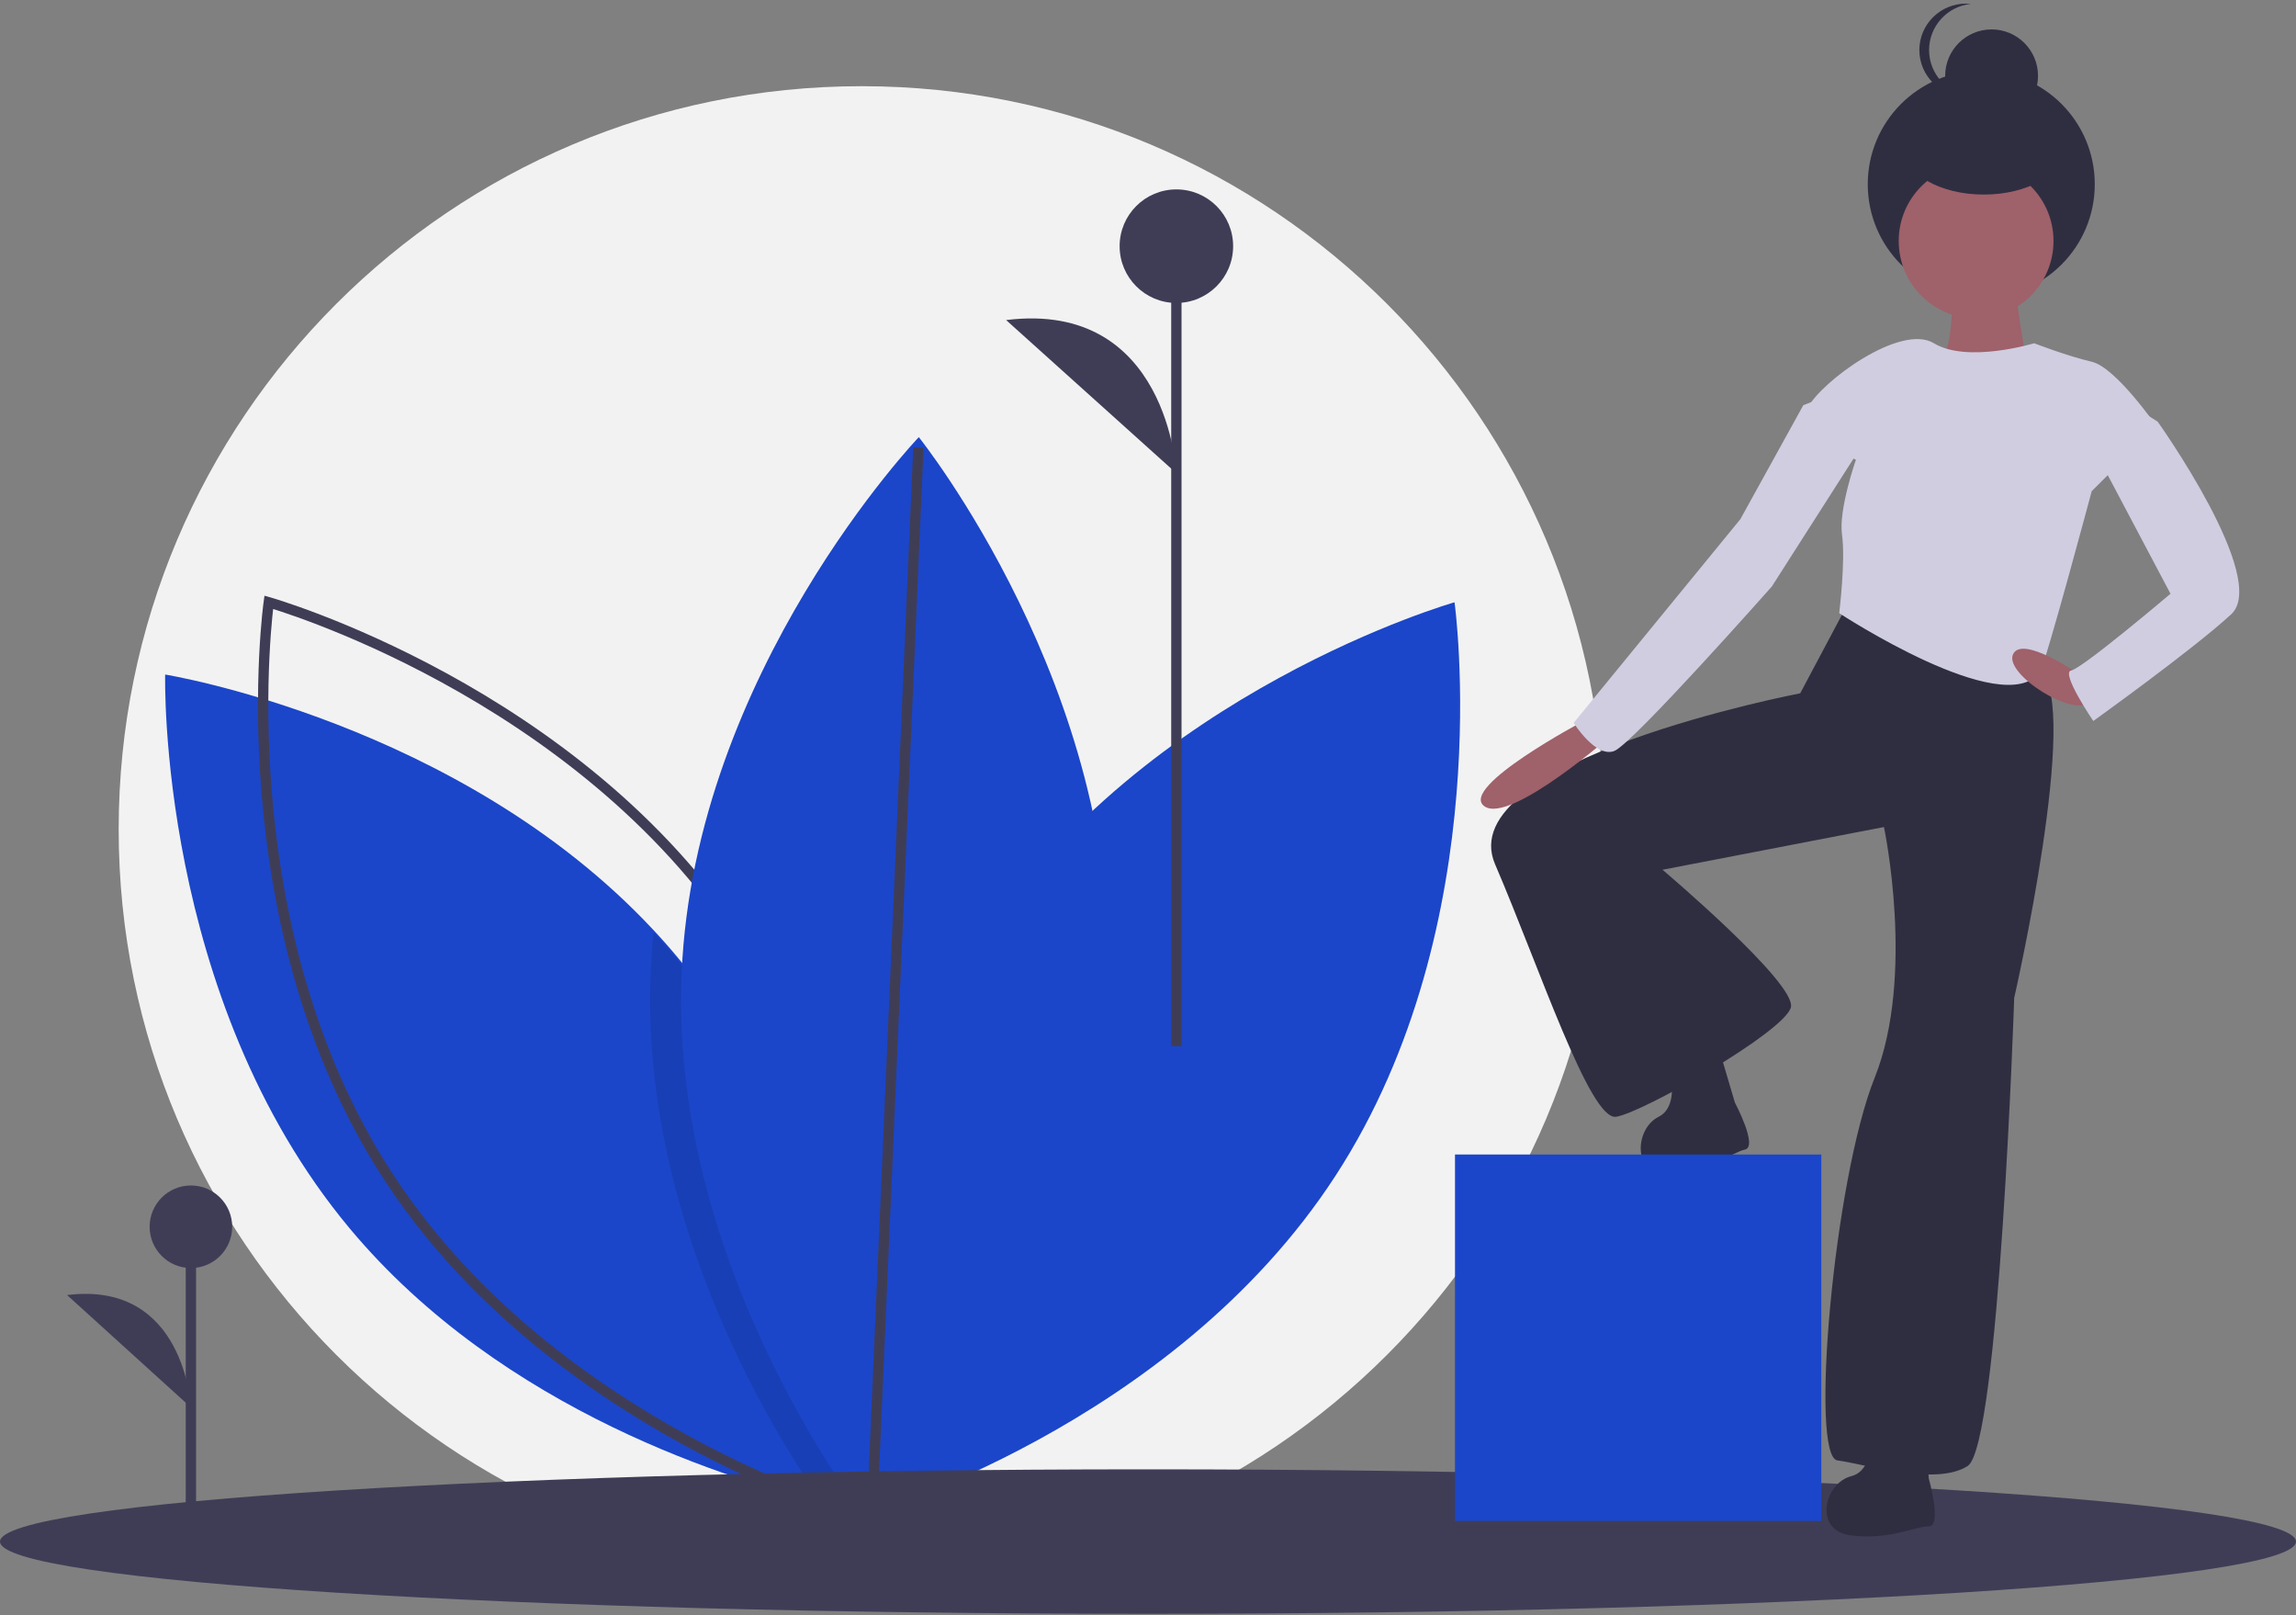<svg width="445" height="313" viewBox="0 0 445 313" fill="none" xmlns="http://www.w3.org/2000/svg">
<rect x="0" y="0" width="445" height="313" fill="#808080" stroke="none"/>
<path d="M167 304.699C246.529 304.699 311 240.228 311 160.699C311 81.171 246.529 16.7 167 16.7C87.471 16.7 23 81.171 23 160.699C23 240.228 87.471 304.699 167 304.699Z" fill="#F2F2F2"/>
<path d="M190.108 182.657C158.401 231.534 167.089 293.699 167.089 293.699C167.089 293.699 227.184 276.619 258.892 227.742C290.599 178.865 281.911 116.699 281.911 116.699C281.911 116.699 221.816 133.78 190.108 182.657Z" fill="#1B46C9"/>
<path d="M166.991 292.699C166.991 292.699 166.215 292.576 164.786 292.288C163.646 292.058 162.077 291.729 160.16 291.277C143.029 287.257 97.485 273.668 67.708 237.94C30.44 193.203 32.01 130.699 32.01 130.699C32.01 130.699 88.994 139.915 126.543 180.09C128.17 181.817 129.753 183.606 131.292 185.458C163.72 224.384 166.743 276.759 166.983 289.707C167.016 291.647 166.991 292.699 166.991 292.699Z" fill="#1B46C9"/>
<path fill-rule="evenodd" clip-rule="evenodd" d="M143.892 182.657C175.599 231.534 166.911 293.699 166.911 293.699C166.911 293.699 106.816 276.619 75.108 227.742C43.401 178.865 52.089 116.699 52.089 116.699C52.089 116.699 112.184 133.78 143.892 182.657Z" stroke="#3F3D56" stroke-width="2"/>
<path opacity="0.1" d="M167 290.755C166.16 291.771 165.419 292.637 164.81 293.347C163.459 294.891 162.693 295.699 162.693 295.699C162.693 295.699 161.763 294.527 160.199 292.332C151.61 280.331 123.984 237.659 126.117 188.367C126.232 185.784 126.422 183.228 126.685 180.699C128.307 182.433 129.886 184.229 131.42 186.089C163.747 225.171 166.761 277.756 167 290.755Z" fill="black"/>
<path d="M214.883 191.98C212.355 250.246 168.922 295.699 168.922 295.699C168.922 295.699 129.588 246.685 132.117 188.419C134.645 130.153 178.078 84.7 178.078 84.7C178.078 84.7 217.412 133.714 214.883 191.98Z" fill="#1B46C9"/>
<path d="M169 293.699L178 86.7" stroke="#3F3D56" stroke-width="2"/>
<path d="M222.5 312.699C345.383 312.699 445 306.431 445 298.699C445 290.967 345.383 284.699 222.5 284.699C99.617 284.699 0 290.967 0 298.699C0 306.431 99.617 312.699 222.5 312.699Z" fill="#3F3D56"/>
<path d="M37 293.699V237.699V293.699Z" fill="#3F3D56"/>
<path d="M37 293.699V237.699" stroke="#3F3D56" stroke-width="2"/>
<path d="M37 245.699C41.418 245.699 45 242.118 45 237.699C45 233.281 41.418 229.699 37 229.699C32.582 229.699 29 233.281 29 237.699C29 242.118 32.582 245.699 37 245.699Z" fill="#3F3D56"/>
<path d="M37 272.699C37 272.699 35.884 248.068 13 250.931L37 272.699Z" fill="#3F3D56"/>
<path d="M228 202.699V46.7V202.699Z" fill="#3F3D56"/>
<path d="M228 202.699V46.7" stroke="#3F3D56" stroke-width="2"/>
<path d="M228 58.7C234.075 58.7 239 53.775 239 47.7C239 41.624 234.075 36.7 228 36.7C221.925 36.7 217 41.624 217 47.7C217 53.775 221.925 58.7 228 58.7Z" fill="#3F3D56"/>
<path d="M228 91.7C228 91.7 226.465 58.111 195 62.015L228 91.7Z" fill="#3F3D56"/>
<path d="M358.286 116.699L348.909 134.334C348.909 134.334 281.108 147.29 289.763 167.445C298.419 187.599 308.156 217.11 313.205 216.39C318.254 215.67 346.024 199.835 347.106 195.156C348.188 190.478 322.221 168.524 322.221 168.524L365.138 160.247C365.138 160.247 371.269 189.038 363.335 208.832C355.401 228.627 350.712 282.251 356.122 282.971C361.531 283.69 375.236 288.009 381.367 284.05C387.498 280.091 390.383 193.357 390.383 193.357C390.383 193.357 403.366 136.494 395.432 130.016C387.498 123.537 358.286 116.699 358.286 116.699Z" fill="#2F2E41"/>
<path d="M372.942 274.957C372.942 274.957 364.564 270.533 362.8 274.072C362.8 274.072 364.123 284.689 358.831 286.017C353.539 287.344 351.334 296.634 358.831 297.519C366.327 298.404 371.178 295.749 373.824 295.749C376.47 295.749 373.824 286.459 373.824 286.459L372.942 274.957Z" fill="#2F2E41"/>
<path d="M332.965 202.535C332.965 202.535 323.836 199.974 322.855 203.82C322.855 203.82 326.383 213.953 321.485 216.378C316.586 218.804 316.384 228.384 323.905 227.661C331.426 226.937 335.614 223.304 338.203 222.742C340.791 222.18 336.248 213.63 336.248 213.63L332.965 202.535Z" fill="#2F2E41"/>
<path d="M378.395 54.558C378.395 54.558 378.752 67.988 376.258 69.077C373.765 70.166 390.15 76.7 390.15 76.7L393 71.618C393 71.618 389.794 53.469 390.507 52.017C391.219 50.565 378.395 54.558 378.395 54.558Z" fill="#9F616A"/>
<path d="M384 57.7C396.15 57.7 406 47.85 406 35.7C406 23.549 396.15 13.7 384 13.7C371.85 13.7 362 23.549 362 35.7C362 47.85 371.85 57.7 384 57.7Z" fill="#2F2E41"/>
<path d="M386 23.7C390.971 23.7 395 19.67 395 14.7C395 9.729 390.971 5.699 386 5.699C381.029 5.699 377 9.729 377 14.7C377 19.67 381.029 23.7 386 23.7Z" fill="#2F2E41"/>
<path d="M373.887 9.699C373.887 5.092 377.389 1.229 382 0.748C381.687 0.716 381.372 0.7 381.057 0.699C376.055 0.699 372 4.729 372 9.699C372 14.67 376.055 18.7 381.057 18.7C381.372 18.699 381.687 18.683 382 18.651C377.389 18.17 373.887 14.307 373.887 9.699Z" fill="#2F2E41"/>
<path d="M383 61.7C391.284 61.7 398 54.984 398 46.7C398 38.415 391.284 31.7 383 31.7C374.716 31.7 368 38.415 368 46.7C368 54.984 374.716 61.7 383 61.7Z" fill="#9F616A"/>
<path d="M394.251 66.509C394.251 66.509 381.297 70.449 374.82 66.509C368.343 62.569 352.87 74.031 350.351 79.046C347.832 84.061 359.706 89.076 359.706 89.076C359.706 89.076 356.316 98.761 357.008 103.584C357.727 108.599 356.468 118.808 356.468 118.808C356.468 118.808 388.258 139.658 395.33 130.271C396.41 128.838 405.406 95.166 405.406 95.166L418 82.628C418 82.628 410.084 71.166 405.406 70.091C400.728 69.016 394.251 66.509 394.251 66.509Z" fill="#D0CDE1"/>
<path d="M306.937 139.699C306.937 139.699 282.684 152.538 287.677 156.206C292.671 159.874 313 141.9 313 141.9L306.937 139.699Z" fill="#9F616A"/>
<path d="M402.922 130.638C402.922 130.638 391.927 122.921 390.156 126.78C388.386 130.638 402.195 139.326 405.103 135.927C408.01 132.527 402.922 130.638 402.922 130.638Z" fill="#9F616A"/>
<path d="M411.768 77.7L418.181 81.688C418.181 81.688 439.914 112.144 432.433 119.033C424.951 125.922 405.712 139.699 405.712 139.699C405.712 139.699 399.299 130.273 401.436 129.91C403.574 129.547 420.675 115.044 420.675 115.044L405.712 86.764L411.768 77.7Z" fill="#D0CDE1"/>
<path d="M354.179 76.7L349.513 78.51L337.308 100.598L305 140.068C305 140.068 309.308 146.948 312.897 145.499C316.487 144.051 343.41 113.634 343.41 113.634L361 86.114L354.179 76.7Z" fill="#D0CDE1"/>
<path d="M384.5 37.7C393.06 37.7 400 33.67 400 28.7C400 23.729 393.06 19.7 384.5 19.7C375.94 19.7 369 23.729 369 28.7C369 33.67 375.94 37.7 384.5 37.7Z" fill="#2F2E41"/>
<rect x="282" y="223.699" width="71" height="71" fill="#1B46C9"/>
</svg>
